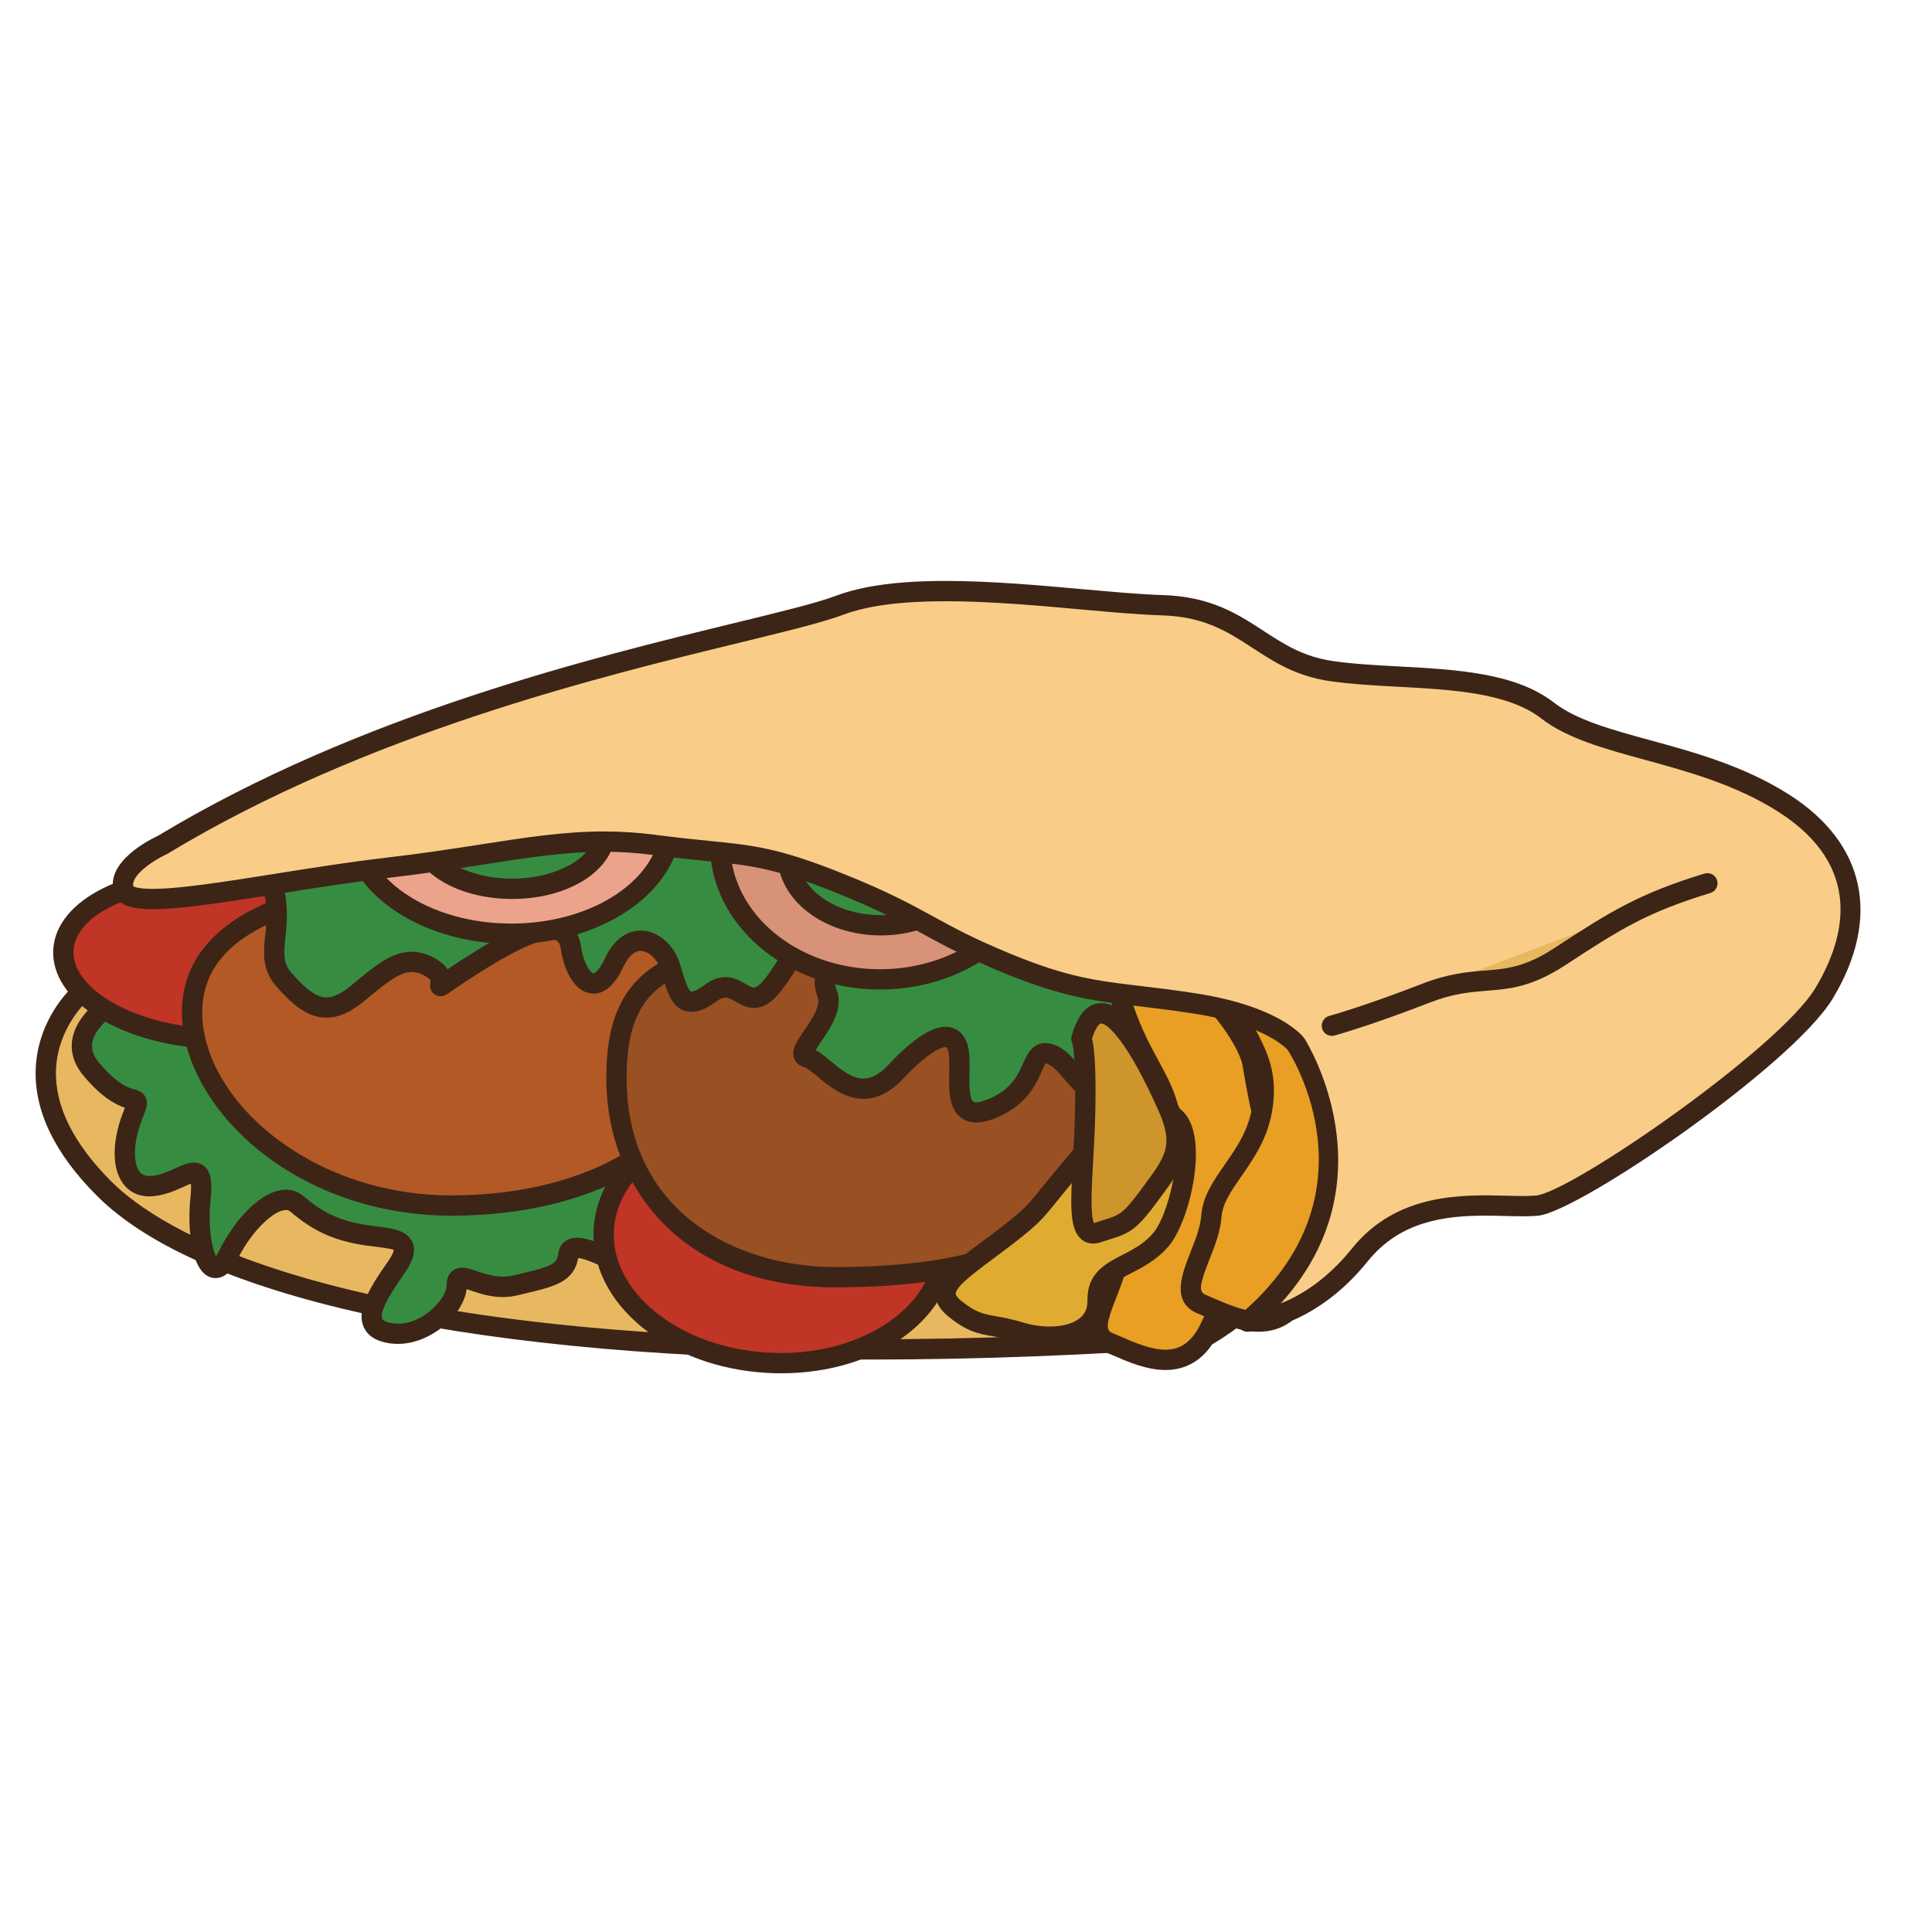 <?xml version="1.0" encoding="utf-8"?>
<!-- Generator: Adobe Illustrator 16.0.0, SVG Export Plug-In . SVG Version: 6.00 Build 0)  -->
<!DOCTYPE svg PUBLIC "-//W3C//DTD SVG 1.1//EN" "http://www.w3.org/Graphics/SVG/1.1/DTD/svg11.dtd">
<svg version="1.1" id="Layer_1" xmlns="http://www.w3.org/2000/svg" xmlns:xlink="http://www.w3.org/1999/xlink" x="0px" y="0px"
	 width="500px" height="500px" viewBox="0 0 500 500" enable-background="new 0 0 500 500" xml:space="preserve">
<g id="Layer_1_copy_99">
	<g>
		<path fill="#E8B861" d="M21.187,256.718c0,0-24.438,20.703,5.76,50.901c30.2,30.199,127.347,49.707,284.934,38.311
			c0,0,73.802-40.506,0-100.733C238.077,184.966,51.531,222.228,21.187,256.718z"/>
		<path fill="#3C2517" d="M225.812,351.85h-0.008c-100.629-0.002-173.787-15.445-200.715-42.373
			c-10.957-10.961-16.29-22.043-15.843-32.931c0.527-12.688,8.781-20.532,10.078-21.692c20.97-23.572,101.444-44.215,172.459-44.215
			c37.361,0,88.818,5.64,121.755,32.524c24.063,19.636,35.364,39.438,33.59,58.855c-2.628,28.689-32.703,45.514-33.981,46.217
			c-0.332,0.182-0.697,0.289-1.076,0.314C281.809,350.738,252.785,351.85,225.812,351.85z M191.784,215.892
			c-75.077,0-150.947,22.467-168.625,42.559c-0.09,0.098-0.179,0.189-0.274,0.271c-0.075,0.061-7.963,6.955-8.392,18.116
			c-0.353,9.341,4.458,19.069,14.311,28.923c12.279,12.276,56.051,40.834,197.001,40.834c26.671,0,55.363-1.09,85.287-3.24
			c3.771-2.229,28.625-17.793,30.811-41.846c1.592-17.562-9.064-35.824-31.682-54.281
			C278.479,221.328,228.293,215.892,191.784,215.892z"/>
	</g>
	<g>
		<path fill="#368D42" d="M39.421,253.729c0,0-26.26,10.558-15.755,23.033c10.503,12.473,13.785,3.939,10.503,12.473
			c-3.281,8.535-2.626,18.386,5.252,17.728c7.88-0.655,13.788-9.19,12.475,3.282c-1.313,12.477,2.624,23.77,7.219,14.511
			c4.597-9.258,13.132-17.135,17.727-13.196c4.596,3.938,9.19,6.569,16.413,7.877c7.222,1.312,15.099,0.359,9.191,8.713
			c-5.909,8.357-9.847,15.58-1.314,16.891c8.536,1.312,17.072-6.982,17.072-12.354c0-5.369,6.562,2.088,15.099,0
			c8.532-2.088,13.128-2.61,13.787-7.93c0.654-5.32,12.472,2.561,19.036,4.527c6.567,1.97,9.19,0.654,17.726,0
			c8.536-0.658,5.254,4.176,17.728,3.4c12.473-0.772,17.726,20.399,22.321-6.271c4.599-26.672,26.933-42.426-10.505-51.617
			c-37.422-9.193-52.521-11.457-78.779-9.339C108.353,267.568,39.421,253.729,39.421,253.729z"/>
		<path fill="#3C2517" d="M102.962,347.801c-0.737,0-1.485-0.052-2.229-0.167c-3.428-0.524-5.663-1.969-6.646-4.286
			c-1.753-4.127,1.078-9.455,6.214-16.714c1.638-2.315,1.589-3.138,1.589-3.145c-0.454-0.317-3.298-0.671-5.177-0.904
			c-1.275-0.159-2.611-0.327-3.93-0.569c-6.998-1.265-12.114-3.722-17.65-8.465c-0.328-0.279-0.678-0.406-1.132-0.406
			c-2.987,0-8.74,5.137-12.536,12.773c-0.592,1.203-2.407,4.855-5.675,4.855c-0.886,0-2.193-0.282-3.407-1.637
			c-3.152-3.496-3.812-12.388-3.1-19.168c0.2-1.893,0.188-3.002,0.134-3.635c-0.577,0.215-1.328,0.555-1.938,0.831
			c-2.133,0.959-4.785,2.155-7.84,2.411c-3.498,0.3-6.199-0.954-7.963-3.518c-3.212-4.674-2.084-12.246,0.04-17.768
			c0.22-0.568,0.436-1.128,0.61-1.607c-2.166-0.722-5.79-2.435-10.672-8.23c-3.407-4.053-3.394-7.844-2.775-10.314
			c2.418-9.703,17.812-16.142,19.562-16.845c0.476-0.192,0.993-0.242,1.499-0.142c0.589,0.121,59.58,11.897,88.482,11.897
			c2.228,0,4.239-0.071,5.98-0.213c6.207-0.502,11.685-0.744,16.744-0.744c18.337,0,34.885,3.271,62.873,10.15
			c12.271,3.014,19.014,6.823,21.842,12.356c3.382,6.604,0.323,14.154-3.207,22.896c-2.312,5.712-4.932,12.187-6.166,19.36
			c-1.671,9.688-3.698,15.694-8.644,15.694c-2.359,0-4.383-1.491-6.724-3.22c-2.701-1.991-5.765-4.264-9.381-4.029
			c-7.718,0.484-10.229-1.068-12.301-2.285c-1.485-0.871-2.419-1.343-5.39-1.115c-2.228,0.172-4.047,0.389-5.637,0.576
			c-4.788,0.569-8.305,0.736-13.04-0.681c-2.163-0.647-4.768-1.851-7.287-3.006c-2.958-1.365-6.604-3.045-8.464-3.212
			c-1.04,6.169-6.214,7.396-13.296,9.078l-2.4,0.578c-1.234,0.297-2.519,0.453-3.817,0.453c-3.322,0-6.188-0.99-8.278-1.707
			c-0.328-0.115-0.707-0.242-1.062-0.357C120.012,340.066,111.731,347.801,102.962,347.801z M74.002,307.891
			c1.701,0,3.273,0.577,4.547,1.676c4.034,3.453,8.156,6.018,15.174,7.283c1.22,0.225,2.46,0.377,3.646,0.522
			c4.107,0.514,7.988,0.996,9.362,4.106c1.253,2.849-0.621,6.035-2.145,8.188c-4.394,6.218-6.302,10.127-5.667,11.627
			c0.212,0.503,1.191,0.932,2.613,1.15c7.297,1.139,14.044-6.285,14.044-9.762c0-3.4,2.075-4.607,4.024-4.607
			c1.198,0,2.467,0.434,3.94,0.939c2.504,0.867,5.999,1.883,9.132,1.116l2.44-0.585c7.408-1.756,9.027-2.388,9.369-5.111
			c0.312-2.541,2.174-4.119,4.855-4.119c2.903,0,6.811,1.801,10.944,3.707c2.355,1.082,4.792,2.201,6.597,2.746
			c3.98,1.188,6.464,1.025,10.914,0.496c1.651-0.199,3.538-0.424,5.856-0.602c4.811-0.38,6.705,0.807,8.438,1.822
			c1.711,0.998,3.453,1.938,9.325,1.574c5.48-0.369,9.761,2.791,12.823,5.043c1.182,0.873,2.975,2.194,3.608,2.194
			c0.111-0.075,1.713-1.169,3.468-11.334c1.331-7.729,4.063-14.479,6.475-20.437c3.174-7.858,5.686-14.064,3.396-18.534
			c-2.021-3.947-8.041-7.103-18.415-9.65c-28.138-6.913-43.717-9.999-61.622-9.999c-4.915,0-10.254,0.238-16.324,0.729
			c-1.879,0.153-4.032,0.227-6.4,0.227c-27.928,0-81.282-10.362-88.731-11.84c-4.487,1.938-14.292,7.238-15.714,12.956
			c-0.473,1.893,0.081,3.738,1.697,5.652c4.731,5.625,7.598,6.445,9.135,6.881c0.918,0.264,2.185,0.628,2.857,1.975
			c0.768,1.541,0.271,2.824-1.047,6.256c-2.005,5.209-2.258,10.516-0.612,12.907c0.688,1.001,1.688,1.361,3.196,1.257
			c2.153-0.178,4.26-1.13,6.117-1.967c1.778-0.807,3.322-1.5,4.845-1.5c1.581,0,2.57,0.732,3.125,1.352
			c1.328,1.474,1.683,3.877,1.213,8.289c-0.744,7.07,0.379,12.629,1.384,14.545c0.23-0.309,0.529-0.772,0.875-1.477
			C60.518,316.025,67.513,307.891,74.002,307.891z"/>
	</g>
	<g>
		<path fill="#C03526" d="M244.528,323.323c-1.047,17.647-21.66,30.793-46.027,29.353c-24.373-1.436-43.286-16.91-42.244-34.559
			s21.645-30.787,46.017-29.348C226.646,290.206,245.569,305.674,244.528,323.323z"/>
		<path fill="#3C2517" d="M202.146,355.408c-1.257,0-2.521-0.034-3.798-0.112c-12.339-0.726-23.759-4.91-32.16-11.787
			c-8.646-7.073-13.104-16.146-12.551-25.545c1.128-19.133,22.526-33.392,48.792-31.813c12.335,0.727,23.755,4.908,32.165,11.785
			c8.65,7.071,13.107,16.145,12.554,25.543C246.073,341.682,226.724,355.408,202.146,355.408z M198.627,291.289
			c-21.395,0-38.857,11.852-39.747,26.982c-0.454,7.674,3.323,15.189,10.63,21.174c7.555,6.181,17.906,9.949,29.144,10.607
			c22.972,1.361,42.311-10.936,43.251-26.884c0.454-7.673-3.321-15.188-10.637-21.169c-7.558-6.18-17.909-9.943-29.15-10.609
			C200.941,291.322,199.78,291.289,198.627,291.289z"/>
	</g>
	<g>
		
			<ellipse transform="matrix(0.059 -0.998 0.998 0.059 -196.212 288.021)" fill="#C03526" cx="54.652" cy="248.076" rx="20.7" ry="38.297"/>
		<path fill="#3C2517" d="M57.618,271.482c-1.432,0-2.884-0.041-4.35-0.127c-10.642-0.629-20.551-3.482-27.906-8.037
			c-7.848-4.862-11.956-11.137-11.573-17.664c0.756-12.797,19.364-22.226,42.229-20.871c10.638,0.625,20.547,3.483,27.899,8.034
			c7.848,4.859,11.956,11.132,11.572,17.662C94.787,262.452,78.504,271.482,57.618,271.482z M51.646,229.908
			c-17.756,0-32.081,7.051-32.613,16.06c-0.266,4.513,2.965,9.087,9.098,12.886c6.623,4.101,15.665,6.684,25.447,7.258
			c19.571,1.14,36.1-6.262,36.669-15.938c0.269-4.514-2.962-9.09-9.094-12.889c-6.623-4.104-15.661-6.679-25.442-7.26
			C54.336,229.946,52.985,229.908,51.646,229.908z"/>
	</g>
	<g>
		<path fill="#B25926" d="M182.757,270.294c0,23.028-26.631,41.697-65.876,41.697c-39.244,0-67.174-27.007-67.174-50.039
			c0-23.029,27.93-33.358,67.174-33.358C156.126,228.594,182.757,247.262,182.757,270.294z"/>
		<path fill="#3C2517" d="M116.881,314.619c-18.707,0-36.449-6.027-49.956-16.969c-12.424-10.063-19.843-23.411-19.843-35.697
			c0-22.869,25.441-35.985,69.799-35.985c39.695,0,68.504,18.642,68.504,44.327C185.385,295.977,156.576,314.619,116.881,314.619z
			 M116.881,231.222c-19.408,0-64.55,2.995-64.55,30.731c0,22.381,27.605,47.416,64.55,47.416c36.057,0,63.253-16.801,63.253-39.074
			C180.134,248.018,152.938,231.222,116.881,231.222z"/>
	</g>
	<g>
		<path fill="#995023" d="M283.003,287.865c6.128,32.012-26.981,42.677-66.761,42.677c-39.766,0-56.189-26.493-56.682-50.056
			c-0.655-31.3,16.916-35.29,56.682-35.29C256.021,245.197,278.57,264.721,283.003,287.865z"/>
		<path fill="#3C2517" d="M216.242,333.164c-40.209,0-58.757-26.426-59.308-52.624c-0.262-12.515,2.291-21.077,8.037-26.938
			c9.078-9.273,25.022-11.029,51.271-11.029c36.91,0,64.129,17.584,69.343,44.799c2.047,10.695,0.067,19.77-5.89,26.975
			C266.835,329.9,238.092,333.164,216.242,333.164z M216.242,247.824c-24.235,0-39.777,1.541-47.521,9.447
			c-4.688,4.793-6.765,12.153-6.534,23.16c0.685,32.799,27.643,47.48,54.055,47.48c29.711,0,50.254-5.85,59.404-16.915
			c4.908-5.938,6.515-13.556,4.776-22.638C276.674,268.762,257.842,247.824,216.242,247.824z"/>
	</g>
	<g>
		<path fill="#368D42" d="M78.81,216.36c0,0-14.441-3.937-9.191,9.849c5.254,13.786-2.288,20.439,4.022,27.52
			c6.311,7.086,11.077,9.854,18.958,3.316c7.877-6.546,12.474-10.486,19.036-6.546c6.568,3.94-3.936,8.537,10.505-0.654
			c14.444-9.191,24.29-13.131,25.604-4.596c1.313,8.533,6.563,13.787,11.162,3.937c4.596-9.846,12.474-5.25,14.441,0.659
			c1.969,5.907,2.626,13.082,10.504,7.2c7.877-5.891,9.19,7.791,17.068-3.316c7.88-11.105,8.535-17.015,13.132-12.419
			c4.594,4.595-2.627,9.146,0,15.736c2.627,6.586-9.594,15.566-5.124,16.654c4.468,1.094,12.346,14.88,22.857,3.722
			c10.509-11.167,15.765-11.167,16.424-4.597c0.656,6.562-2.627,19.035,9.19,13.787c11.816-5.256,8.537-15.76,14.444-13.787
			c5.909,1.969,8.536,13.787,18.382,9.847c9.85-3.94,12.473-4.596,8.535-13.79c-3.941-9.189-5.023-7.268,1.753-11.836
			c6.779-4.576,15.542-15.082,0-17.705c-15.538-2.626-45.083-40.703-70.043-42.017c-24.956-1.313-69.597-4.596-96.514,0
			c-26.917,4.595-50.549,8.532-51.861,10.504C80.782,209.796,78.81,216.36,78.81,216.36z"/>
		<path fill="#3C2517" d="M252.662,290.497c-2.344,0-3.81-0.998-4.629-1.832c-2.554-2.604-2.467-7.021-2.381-11.296
			c0.029-1.589,0.059-3.09-0.061-4.282c-0.059-0.634-0.274-2.103-0.894-2.103c-0.542,0-3.622,0.396-11.006,8.232
			c-3.222,3.424-6.663,5.161-10.235,5.161c-4.964,0-8.989-3.349-11.93-5.797c-1.108-0.923-2.624-2.185-3.222-2.33
			c-1.805-0.438-2.502-1.614-2.759-2.28c-0.859-2.24,0.659-4.466,2.579-7.281c1.854-2.713,4.384-6.422,3.486-8.674
			c-1.607-4.033-0.36-7.513,0.552-10.046c1.034-2.88,1.164-3.668,0.029-4.804c-0.357-0.357-0.613-0.562-0.778-0.677
			c-0.699,0.673-1.935,2.709-3.036,4.529c-1.348,2.232-3.028,5.004-5.316,8.23c-2.753,3.881-5.21,5.61-7.967,5.61
			c-1.935,0-3.49-0.918-4.74-1.658c-1.771-1.051-2.932-1.549-4.93-0.053c-2.483,1.853-4.533,2.717-6.453,2.717
			c-4.781,0-6.239-4.934-7.411-8.9c-0.223-0.76-0.455-1.533-0.708-2.289c-0.845-2.534-3.121-4.599-5.072-4.599
			c-2.197,0-3.761,2.646-4.498,4.223c-2.12,4.548-4.715,6.849-7.699,6.849c-4.051,0-7.359-4.515-8.435-11.5
			c-0.356-2.315-1.298-2.497-2.493-2.497c-5.107,0-15.643,6.708-19.106,8.907c-3.449,2.199-5.462,3.597-6.608,4.398
			c-1.433,0.997-1.972,1.37-2.937,1.37c-0.781,0-1.573-0.369-2.071-0.968c-0.827-1.002-0.619-2.121-0.536-2.543
			c0.082-0.43,0.152-0.807-1.113-1.566c-1.339-0.802-2.563-1.193-3.731-1.193c-3.237,0-6.902,3.045-11.978,7.258l-0.302,0.248
			c-3.49,2.897-6.694,4.311-9.798,4.311c-4.78,0-8.572-3.156-12.795-7.896c-3.968-4.451-3.517-8.815-3.041-13.434
			c0.421-4.066,0.893-8.677-1.474-14.895c-1.741-4.569-1.753-8.148-0.032-10.646c1.033-1.5,3.188-3.286,7.59-3.286
			c0.814,0,1.597,0.063,2.281,0.149c0.743-2.267,1.904-5.496,2.906-6.995c1.607-2.416,8.562-3.952,49.595-10.952l4.008-0.684
			c9.475-1.616,21.626-2.4,37.143-2.4c17.765,0,36.179,1.038,50.98,1.872c3.196,0.182,6.206,0.349,8.972,0.495
			c15.315,0.808,31.562,14.105,45.894,25.838c9.562,7.828,18.598,15.223,24.45,16.212c6.276,1.06,9.876,3.523,10.697,7.319
			c1.201,5.559-4.457,11.635-9.667,15.151c-0.644,0.434-1.218,0.809-1.727,1.144c-0.729,0.479-1.479,0.972-1.902,1.302
			c0.188,0.489,0.562,1.279,0.937,2.055c0.508,1.068,1.146,2.407,1.883,4.127c1.707,3.98,2.604,7.203,1.45,9.993
			c-1.354,3.253-4.767,4.615-10.418,6.869l-1.005,0.397c-1.638,0.656-3.229,0.986-4.745,0.986c-5.197,0-8.412-3.759-10.994-6.783
			c-1.544-1.809-3.003-3.517-4.445-3.996c-0.311-0.104-0.455-0.107-0.48-0.107c-0.074,0.156-0.592,1.311-0.971,2.15
			c-1.508,3.345-3.785,8.406-11.098,11.653C256.221,290.008,254.322,290.497,252.662,290.497z M244.698,265.732
			c1.273,0,5.489,0.492,6.12,6.828c0.149,1.506,0.121,3.237,0.084,4.912c-0.053,2.582-0.127,6.489,0.881,7.517
			c0.146,0.146,0.675,0.944,4.552-0.777c5.478-2.435,7.121-6.084,8.438-9.012c1.054-2.337,2.362-5.247,5.761-5.247
			c0.676,0,1.377,0.122,2.14,0.38c2.827,0.94,4.832,3.292,6.779,5.569c3.482,4.07,5.67,5.984,9.796,4.332l1.009-0.406
			c3.92-1.561,7.01-2.79,7.514-4c0.543-1.312-0.938-4.773-1.426-5.912c-0.701-1.637-1.312-2.917-1.801-3.934
			c-2.545-5.34-2.146-6.743,2.831-10.01l1.667-1.108c4.604-3.103,7.955-7.449,7.476-9.688c-0.312-1.421-2.655-2.604-6.443-3.245
			c-7.226-1.221-16.343-8.685-26.898-17.329c-13.709-11.218-29.247-23.94-42.843-24.654c-2.771-0.145-5.79-0.316-8.993-0.495
			c-14.731-0.833-33.069-1.868-50.684-1.868c-15.218,0-27.077,0.759-36.257,2.329l-4.011,0.681
			c-20.034,3.42-42.675,7.279-46.307,9.027c-0.789,1.458-2.047,5.135-2.753,7.498c-0.41,1.362-1.832,2.154-3.211,1.775
			c-0.009,0-1.619-0.424-3.395-0.424c-0.96,0-2.657,0.13-3.264,1.016c-0.312,0.446-0.866,1.901,0.614,5.79
			c2.814,7.386,2.243,12.885,1.786,17.306c-0.462,4.506-0.584,6.791,1.741,9.397c3.881,4.361,6.452,6.141,8.874,6.141
			c1.828,0,3.938-1.016,6.444-3.096l0.299-0.254c5.924-4.915,10.199-8.464,15.334-8.464c2.143,0,4.253,0.632,6.437,1.942
			c1.259,0.759,2.199,1.629,2.818,2.612c1.188-0.812,2.789-1.875,4.922-3.233c10.717-6.816,17.276-9.727,21.927-9.727
			c4.201,0,7.003,2.53,7.685,6.951c0.751,4.878,2.648,7.042,3.243,7.042c0.299,0,1.486-0.703,2.94-3.816
			c2.943-6.312,7.063-7.253,9.257-7.253c4.812,0,8.701,4.12,10.058,8.187c0.269,0.811,0.515,1.64,0.756,2.462
			c0.569,1.92,1.522,5.135,2.378,5.135c0.253,0,1.232-0.119,3.308-1.67c1.857-1.388,3.65-2.062,5.482-2.062
			c2.225,0,3.909,1.002,5.268,1.803c0.808,0.479,1.566,0.93,2.065,0.93c0.298,0,1.443-0.246,3.684-3.397
			c2.178-3.07,3.802-5.76,5.108-7.914c2.71-4.477,4.347-7.182,7.456-7.182c1.991,0,3.56,1.336,4.563,2.337
			c3.604,3.605,2.218,7.472,1.201,10.292c-0.8,2.222-1.488,4.142-0.617,6.327c1.931,4.849-1.511,9.893-4.026,13.576
			c-0.447,0.654-0.985,1.451-1.384,2.104c1.23,0.65,2.456,1.67,3.806,2.799c2.584,2.146,5.508,4.58,8.57,4.58
			c2.092,0,4.188-1.146,6.415-3.51C236.138,268.966,240.982,265.732,244.698,265.732z"/>
	</g>
	<g>
		<path fill="#D79277" d="M227.742,183.877c-22.846,0-41.364,15.579-41.364,34.793c0,19.219,18.519,34.794,41.364,34.794
			c22.854,0,41.373-15.575,41.373-34.794C269.115,199.456,250.598,183.877,227.742,183.877z M227.959,239.463
			c-13.299,0-24.078-8.037-24.078-17.946c0-9.909,10.779-17.946,24.078-17.946c13.302,0,24.09,8.037,24.09,17.946
			C252.049,231.426,241.261,239.463,227.959,239.463z"/>
		<path fill="#3C2517" d="M227.742,256.089c-24.255,0-43.993-16.786-43.993-37.419c0-20.636,19.738-37.421,43.993-37.421
			c24.262,0,44,16.786,44,37.421C271.742,239.303,252.004,256.089,227.742,256.089z M227.742,186.5
			c-21.36,0-38.737,14.433-38.737,32.17c0,17.742,17.377,32.168,38.737,32.168c21.366,0,38.751-14.426,38.751-32.168
			C266.493,200.933,249.108,186.5,227.742,186.5z M227.959,242.086c-14.725,0-26.701-9.228-26.701-20.569
			c0-11.345,11.977-20.573,26.701-20.573c14.731,0,26.716,9.228,26.716,20.573C254.675,232.858,242.69,242.086,227.959,242.086z
			 M227.959,206.194c-11.829,0-21.451,6.873-21.451,15.323c0,8.446,9.622,15.319,21.451,15.319c11.832,0,21.463-6.873,21.463-15.319
			C249.422,213.067,239.791,206.194,227.959,206.194z"/>
	</g>
	<g>
		<path fill="#EBA38B" d="M132.328,183.877c-22.847,0-41.361,12.934-41.361,28.885c0,15.956,18.515,28.886,41.361,28.886
			c22.839,0,41.357-12.93,41.357-28.886C173.686,196.811,155.167,183.877,132.328,183.877z M132.543,230.02
			c-13.294,0-24.071-6.667-24.071-14.895c0-8.227,10.777-14.898,24.071-14.898c13.291,0,24.075,6.671,24.075,14.898
			S145.834,230.02,132.543,230.02z"/>
		<path fill="#3C2517" d="M132.328,244.274c-24.257,0-43.985-14.135-43.985-31.512c0-17.376,19.729-31.513,43.985-31.513
			c24.252,0,43.983,14.136,43.983,31.513C176.312,230.139,156.58,244.274,132.328,244.274z M132.328,186.5
			c-21.359,0-38.735,11.784-38.735,26.262c0,14.482,17.376,26.259,38.735,26.259c21.354,0,38.73-11.777,38.73-26.259
			C171.059,198.284,153.682,186.5,132.328,186.5z M132.543,232.647c-14.973,0-26.696-7.695-26.696-17.522
			s11.724-17.525,26.696-17.525c14.97,0,26.701,7.699,26.701,17.525C159.244,224.952,147.513,232.647,132.543,232.647z
			 M132.543,202.854c-11.623,0-21.443,5.618-21.443,12.271c0,6.649,9.82,12.269,21.443,12.269c11.624,0,21.448-5.619,21.448-12.269
			C153.991,208.472,144.167,202.854,132.543,202.854z"/>
	</g>
	<g>
		<path fill="#E89F23" d="M292.174,249.48c-2.428,0.584-4.195,3.26-1.294,11.743c5.693,16.635,13.566,21.014,11.817,34.578
			c-1.748,13.567-12.641,19.695-13.324,28.887c-0.678,9.19-9.871,19.695-2.432,22.758c7.442,3.064,19.695,10.068,26.261-3.939
			c6.565-14.004,6.127-10.068,11.817-19.695c5.688-9.627,9.63-13.961,5.688-23.17c-3.938-9.214-5.251-17.969-6.564-25.41
			c-1.102-6.229-11.407-21.054-21.152-24.429C301.098,250.15,294.504,248.921,292.174,249.48z"/>
		<path fill="#3C2517" d="M301.618,354.551L301.618,354.551c-4.87,0-9.708-2.103-13.593-3.787c-0.729-0.316-1.426-0.617-2.084-0.89
			c-7.09-2.921-4.252-10.113-1.973-15.892c1.262-3.192,2.565-6.502,2.787-9.489c0.369-4.972,3.131-8.94,6.055-13.146
			c3.16-4.539,6.427-9.232,7.281-15.886c0.983-7.612-1.312-11.847-4.787-18.262c-2.201-4.058-4.693-8.654-6.908-15.126
			c-1.944-5.686-2.172-9.57-0.713-12.224c0.824-1.503,2.166-2.511,3.873-2.924c0.605-0.145,1.328-0.216,2.207-0.216
			c3.15,0,8.208,0.964,10.083,1.607c10.332,3.582,21.569,19.019,22.885,26.453l0.326,1.873c1.205,6.931,2.57,14.789,6.068,22.961
			c3.996,9.354,0.682,14.797-3.91,22.328c-0.609,1.008-1.262,2.073-1.936,3.211c-2.272,3.849-3.602,5.602-4.774,7.152
			c-1.685,2.223-3.013,3.979-6.927,12.323C312.491,351.209,307.794,354.551,301.618,354.551z M293.764,251.966
			c-0.649,0-0.928,0.056-0.975,0.067c-0.332,0.08-0.422,0.199-0.502,0.35c-0.239,0.434-0.867,2.297,1.078,7.992
			c2.072,6.055,4.453,10.448,6.553,14.32c3.535,6.517,6.583,12.146,5.388,21.439c-1.022,7.922-4.827,13.389-8.186,18.215
			c-2.608,3.752-4.863,6.992-5.127,10.53c-0.28,3.787-1.798,7.632-3.138,11.028c-2.619,6.635-2.787,8.335-0.912,9.104
			c0.687,0.287,1.414,0.602,2.174,0.932c3.441,1.492,7.721,3.356,11.501,3.356l0,0c2.563,0,6.305-0.719,9.207-6.913
			c4.146-8.842,5.625-10.791,7.492-13.263c1.087-1.437,2.317-3.065,4.438-6.653c0.69-1.16,1.352-2.246,1.978-3.273
			c4.461-7.322,6.496-10.664,3.562-17.528c-3.731-8.733-5.157-16.912-6.412-24.127l-0.323-1.856
			c-0.943-5.356-10.741-19.396-19.428-22.399C300.826,252.833,296.391,251.966,293.764,251.966z"/>
	</g>
	<g>
		<path fill="#E89F23" d="M316.297,239.579c-2.429,0.588-4.196,3.263-1.291,11.747c5.69,16.633,13.566,21.012,11.817,34.574
			c-1.752,13.567-12.645,19.699-13.324,28.891c-0.681,9.189-9.871,19.693-2.434,22.756c7.441,3.067,19.694,10.066,26.263-3.939
			c6.562-14.002,6.124-10.068,11.812-19.693c5.693-9.627,9.631-13.962,5.693-23.175c-3.94-9.209-5.254-17.966-6.567-25.406
			c-1.097-6.229-11.407-21.053-21.151-24.428C325.224,240.252,318.63,239.021,316.297,239.579z"/>
		<path fill="#3C2517" d="M325.745,344.654h-0.005c-4.874,0-9.706-2.103-13.596-3.791c-0.727-0.316-1.422-0.619-2.079-0.891
			c-7.089-2.916-4.249-10.109-1.974-15.892c1.267-3.196,2.567-6.497,2.791-9.489c0.365-4.968,3.125-8.938,6.05-13.146
			c3.158-4.539,6.428-9.231,7.281-15.881c0.986-7.612-1.309-11.852-4.789-18.263c-2.198-4.056-4.687-8.653-6.905-15.125
			c-1.919-5.608-2.148-9.604-0.714-12.224c0.826-1.503,2.165-2.512,3.877-2.924c0.604-0.149,1.325-0.216,2.202-0.216
			c3.156,0,8.212,0.96,10.084,1.611c10.333,3.572,21.571,19.014,22.885,26.452l0.327,1.871c1.205,6.933,2.574,14.787,6.067,22.958
			c4.002,9.354,0.683,14.796-3.906,22.326c-0.614,1.009-1.265,2.072-1.938,3.215c-2.274,3.848-3.604,5.6-4.775,7.146
			c-1.685,2.226-3.014,3.982-6.925,12.33C336.617,341.312,331.917,344.654,325.745,344.654z M317.886,242.064
			c-0.649,0-0.927,0.06-0.974,0.071c-0.332,0.082-0.421,0.2-0.504,0.35c-0.237,0.436-0.866,2.3,1.083,7.992
			c2.073,6.059,4.455,10.449,6.553,14.326c3.532,6.512,6.583,12.137,5.384,21.438c-1.021,7.921-4.824,13.384-8.181,18.209
			c-2.609,3.751-4.867,6.992-5.128,10.533c-0.278,3.785-1.798,7.633-3.141,11.029c-2.616,6.631-2.787,8.331-0.911,9.104
			c0.688,0.282,1.413,0.6,2.172,0.927c3.438,1.496,7.721,3.359,11.501,3.359h0.005c2.559,0,6.303-0.719,9.205-6.913
			c4.146-8.841,5.623-10.794,7.494-13.261c1.086-1.437,2.317-3.066,4.438-6.653c0.686-1.161,1.348-2.251,1.974-3.274
			c4.46-7.322,6.5-10.664,3.562-17.529c-3.735-8.732-5.157-16.91-6.411-24.123l-0.323-1.859
			c-0.947-5.357-10.75-19.396-19.432-22.403C324.948,242.935,320.517,242.064,317.886,242.064z"/>
	</g>
	<g>
		<path fill="#E0AB31" d="M292.193,290.982c0,0,3.505-10.063-10.939,6.567c-14.439,16.634-10.943,14.828-21.883,23.171
			c-10.942,8.342-18.827,12.723-12.256,17.973c6.566,5.255,8.314,3.498,17.07,6.125c8.752,2.627,20.037,0.877,19.861-8.312
			c-0.167-9.189,9.898-7.938,16.462-15.783C307.077,312.87,313.638,277.421,292.193,290.982z"/>
		<path fill="#3C2517" d="M271.657,348.553L271.657,348.553c-2.72,0-5.562-0.421-8.228-1.221c-2.806-0.844-4.832-1.205-6.627-1.529
			c-3.746-0.674-6.456-1.16-11.327-5.056c-2.284-1.828-3.424-3.863-3.386-6.048c0.083-4.45,4.711-7.889,11.717-13.09
			c1.26-0.938,2.592-1.924,3.971-2.978c7.111-5.422,7.841-6.325,11.886-11.329c2.051-2.531,4.854-6,9.606-11.476
			c8.406-9.679,10.813-10.487,12.555-10.487c1.091,0,2.072,0.497,2.689,1.366c0.006,0.004,0.01,0.013,0.016,0.021
			c6.218-2.787,11.146-1.336,13.459,3.604c3.944,8.45-0.528,26.172-5.462,32.074c-3.028,3.62-6.729,5.524-9.697,7.055
			c-4.315,2.222-6.222,3.354-6.153,6.995c0.059,3.125-0.979,5.872-3.003,7.938C281.037,347.077,276.773,348.553,271.657,348.553z
			 M289.895,292.251c-1.373,1.24-3.483,3.368-6.656,7.019c-4.695,5.412-7.465,8.836-9.489,11.338
			c-4.179,5.17-5.174,6.396-12.784,12.201c-1.404,1.067-2.751,2.072-4.025,3.019c-4.701,3.489-9.561,7.099-9.592,8.966
			c-0.009,0.451,0.506,1.129,1.406,1.852c3.835,3.064,5.556,3.377,8.981,3.992c1.834,0.327,4.111,0.74,7.207,1.666
			c2.177,0.655,4.502,1.002,6.717,1.002l0,0c3.639,0,6.648-0.947,8.27-2.59c1.04-1.064,1.531-2.427,1.5-4.16
			c-0.133-7.062,4.721-9.56,8.995-11.763c2.816-1.446,5.726-2.946,8.079-5.753c3.812-4.562,7.664-20.199,4.725-26.48
			c-0.825-1.771-1.908-2.011-2.857-2.011c-1.174,0-3.299,0.462-6.771,2.657c-0.937,0.6-2.162,0.529-3.033-0.162
			C290.284,292.822,290.057,292.553,289.895,292.251z"/>
	</g>
	<g>
		<path fill="#CD952B" d="M279.865,268.855c5.18-18.627,17.688,6.987,22.412,17.674c4.721,10.676,1.298,14.522-4.83,22.84
			c-6.129,8.312-7.004,7.441-13.399,9.63c-6.388,2.185-3.668-12.692-3.231-30.337C281.254,271.014,279.865,268.855,279.865,268.855z
			"/>
		<path fill="#3C2517" d="M282.9,321.837c-1.334,0-2.521-0.51-3.437-1.478c-2.662-2.815-2.46-8.565-1.798-20.269
			c0.199-3.505,0.423-7.476,0.523-11.493c0.365-14.728-0.568-18.211-0.695-18.615c-0.268-0.566-0.327-1.217-0.158-1.832
			c1.572-5.655,4.141-8.521,7.634-8.521c2.05,0,8.286,0,19.706,25.834c5.135,11.613,1.366,16.7-4.338,24.405l-0.778,1.059
			c-5.45,7.394-7.266,8.229-12.172,9.752c-0.731,0.228-1.548,0.479-2.487,0.803C284.212,321.717,283.539,321.837,282.9,321.837z
			 M282.615,268.82c0.979,3.789,1.004,12.635,0.826,19.904c-0.101,4.108-0.332,8.123-0.531,11.666
			c-0.361,6.377-0.809,14.246,0.224,16.145c0.021-0.006,0.043-0.016,0.066-0.021c0.993-0.339,1.856-0.605,2.634-0.849
			c3.885-1.206,4.809-1.496,9.5-7.854l0.785-1.063c5.568-7.524,7.654-10.337,3.754-19.156
			c-7.938-17.961-13.216-22.709-14.902-22.709C284.498,264.88,283.512,265.949,282.615,268.82z"/>
	</g>
	<g>
		<path fill="#F9CD87" d="M42.046,218.67c0,0-12.078,5.448-9.979,11.744c2.102,6.3,37.551-2.289,68.408-5.872
			c30.854-3.586,46.613-8.819,68.931-5.872c22.321,2.944,26.036,1.139,47.925,9.924c21.906,8.786,22.992,12.361,43.349,20.749
			c20.354,8.38,27.663,7.103,48.507,10.349c20.849,3.246,26.281,10.604,26.281,10.604s25.451,39.182-12.637,71.732
			c0,0,15.318-0.139,29.105-17.272c13.785-17.135,36.107-11.666,45.956-12.763c9.847-1.09,64.335-38.557,74.185-54.946
			c9.846-16.392,11.16-35.431-10.503-49.217c-21.668-13.787-47.926-13.768-61.058-23.951c-13.132-10.188-37.488-7.562-55.837-10.188
			c-18.347-2.627-22.289-16.414-43.951-17.068c-21.662-0.659-62.374-7.877-83.397,0C196.323,164.498,110.98,176.97,42.046,218.67z"
			/>
		<path fill="#3C2517" d="M322.831,344.654c-1.097,0-2.076-0.682-2.459-1.703c-0.387-1.036-0.09-2.203,0.752-2.919
			c35.926-30.705,13.13-66.786,12.141-68.306l0,0c-0.016,0-5.442-6.478-24.483-9.438c-5.461-0.853-10.041-1.396-14.088-1.875
			c-11.44-1.356-19.705-2.343-35.01-8.647c-9.935-4.09-15.428-7.096-20.74-10.006c-5.593-3.062-11.378-6.232-22.586-10.728
			c-16.116-6.47-21.917-7.048-33.474-8.201c-3.862-0.383-8.243-0.823-13.819-1.556c-4.295-0.565-8.473-0.84-12.767-0.84
			c-9.897,0-19.185,1.44-30.947,3.267c-7.114,1.109-15.182,2.36-24.573,3.453c-9.454,1.098-19.196,2.646-28.617,4.142
			c-13.485,2.14-25.132,3.993-32.606,3.993l0,0c-4.019,0-8.781-0.461-9.976-4.042c-2.69-8.074,9.227-13.972,11.236-14.902
			c52.03-31.435,112.949-46.262,149.362-55.125c11.807-2.873,21.13-5.143,26.232-7.055c6.858-2.572,16.131-3.821,28.346-3.821
			c11.698,0,24.36,1.138,35.535,2.147c7.62,0.685,14.817,1.335,20.517,1.506c12.56,0.38,19.497,4.905,26.207,9.28
			c5.287,3.446,10.281,6.706,18.039,7.814c5.272,0.756,10.992,1.064,17.045,1.388c14.804,0.8,30.106,1.626,40.03,9.325
			c5.864,4.547,14.724,6.969,24.979,9.775c11.358,3.107,24.232,6.627,35.876,14.032c19.796,12.598,23.929,31.839,11.346,52.785
			c-10.418,17.336-65.426,55.018-76.148,56.209c-1.993,0.22-4.916,0.188-8.357,0.097c-1.714-0.044-3.545-0.095-5.454-0.095
			c-10.333,0-22.025,1.403-30.386,11.793c-14.399,17.896-30.452,18.25-31.128,18.254
			C322.846,344.654,322.839,344.654,322.831,344.654z M156.298,215.181c4.528,0,8.93,0.29,13.454,0.889
			c5.493,0.722,9.831,1.153,13.651,1.537c11.674,1.165,18.104,1.805,34.91,8.547c11.502,4.614,17.426,7.863,23.152,11
			c5.426,2.973,10.549,5.778,20.217,9.756c14.642,6.031,22.195,6.928,33.633,8.285c4.086,0.484,8.718,1.035,14.277,1.902
			c21.298,3.315,27.363,10.795,27.988,11.639c0.331,0.507,23.041,36.418-6.117,68.589c5.146-2.056,11.918-6.125,18.426-14.218
			c11.568-14.379,28.528-13.957,40.071-13.655c3.163,0.089,5.924,0.122,7.645-0.067c9.264-1.029,62.793-37.998,72.223-53.693
			c7.827-13.033,12.514-31.53-9.664-45.647c-10.973-6.98-23.441-10.389-34.44-13.399c-10.349-2.828-20.126-5.5-26.816-10.69
			c-8.625-6.694-23.092-7.472-37.09-8.227c-5.901-0.32-12.004-0.647-17.508-1.436c-8.912-1.276-14.631-5.004-20.158-8.61
			c-6.387-4.167-12.418-8.097-23.499-8.432c-5.86-0.179-13.132-0.834-20.833-1.526c-11.062-1-23.598-2.128-35.062-2.128
			c-11.573,0-20.242,1.143-26.5,3.486c-5.396,2.024-14.857,4.324-26.839,7.245c-36.146,8.796-96.647,23.523-148.011,54.59
			c-0.086,0.059-0.183,0.108-0.275,0.149c-3.033,1.376-9.28,5.325-8.63,8.313c0.335,0.182,1.541,0.658,5.054,0.658
			c7.062,0,19.069-1.909,31.784-3.929c9.473-1.504,19.271-3.063,28.837-4.168c9.287-1.083,17.299-2.326,24.367-3.422
			C136.056,216.725,145.994,215.181,156.298,215.181z"/>
	</g>
	<g>
		<path fill="#E8B861" d="M344.681,265.455c0,0,9.225-2.527,24.323-8.409c15.102-5.892,20.354-0.078,34.794-9.544
			c14.445-9.474,21.669-13.902,38.081-18.907"/>
		<path fill="#3C2517" d="M344.681,268.081c-1.152,0-2.215-0.763-2.529-1.931c-0.384-1.396,0.438-2.844,1.834-3.227
			c0.094-0.025,9.295-2.572,24.067-8.326c6.828-2.662,11.821-3.064,16.227-3.418c5.579-0.447,10.39-0.833,18.08-5.879
			c14.252-9.343,21.849-14.061,38.75-19.222c1.392-0.424,2.857,0.361,3.276,1.745c0.425,1.392-0.354,2.858-1.739,3.282
			c-16.255,4.956-23.213,9.279-37.404,18.589c-8.817,5.778-14.514,6.237-20.543,6.716c-4.241,0.347-8.628,0.696-14.738,3.077
			c-15.055,5.869-24.199,8.396-24.583,8.498C345.142,268.051,344.911,268.081,344.681,268.081z"/>
	</g>
</g>
</svg>
